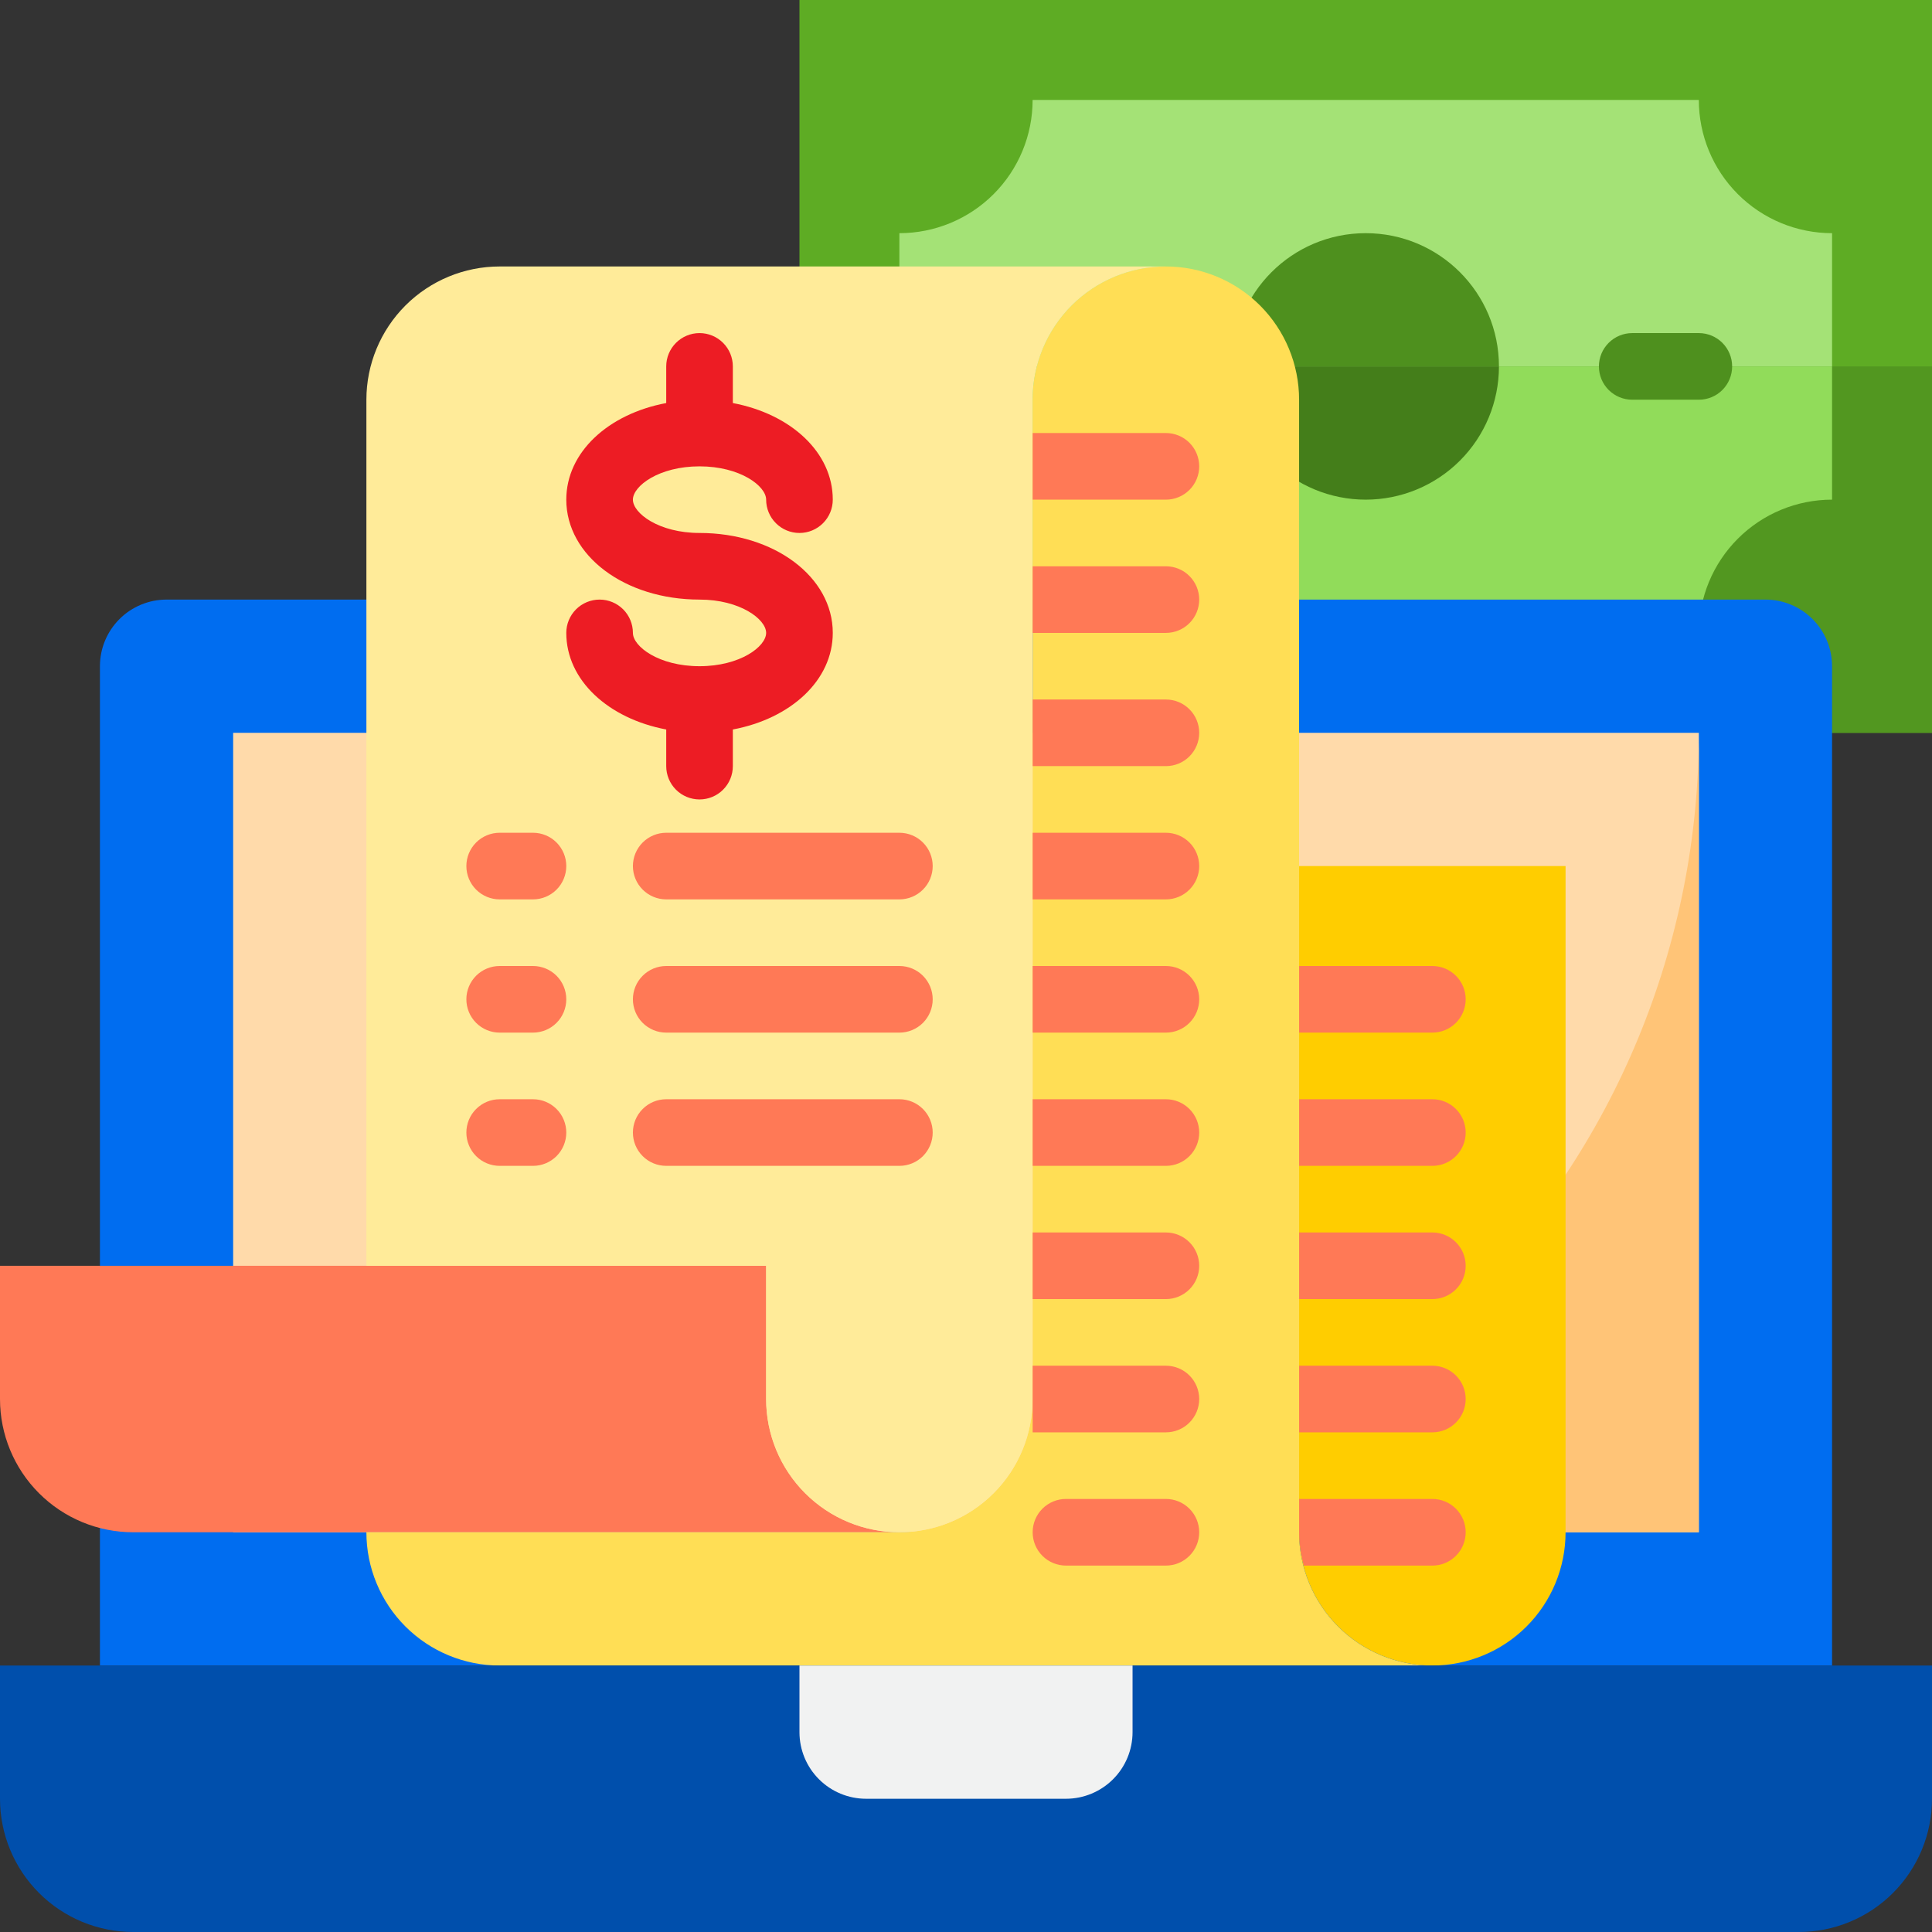 <svg width="110" height="110" viewBox="0 0 110 110" fill="none" xmlns="http://www.w3.org/2000/svg">
<rect x="0" y="0" width="110" height="110" fill="#333333" stroke="none"/>
<g id="Group 1171275090">
<g id="bill-money-laptop-receipt-payment">
<path id="Vector" d="M45.518 0H110V41.724H45.518V0Z" fill="#5EAC24"/>
<path id="Vector_2" d="M104.31 13.276V28.448C102.298 28.448 100.369 29.248 98.946 30.67C97.523 32.093 96.724 34.023 96.724 36.035H58.793C58.793 34.023 57.994 32.093 56.571 30.67C55.148 29.248 53.219 28.448 51.207 28.448V13.276C53.219 13.276 55.148 12.477 56.571 11.054C57.994 9.631 58.793 7.702 58.793 5.69H96.724C96.724 7.702 97.523 9.631 98.946 11.054C100.369 12.477 102.298 13.276 104.31 13.276Z" fill="#A4E276"/>
<path id="Vector_3" d="M77.758 28.448C81.948 28.448 85.344 25.052 85.344 20.862C85.344 16.672 81.948 13.276 77.758 13.276C73.568 13.276 70.172 16.672 70.172 20.862C70.172 25.052 73.568 28.448 77.758 28.448Z" fill="#4E901E"/>
<path id="Vector_4" d="M45.518 20.862H110V41.724H45.518V20.862Z" fill="#529720"/>
<path id="Vector_5" d="M51.207 20.862V28.448C53.219 28.448 55.148 29.247 56.571 30.67C57.994 32.093 58.793 34.023 58.793 36.035H96.724C96.724 34.023 97.523 32.093 98.946 30.67C100.369 29.247 102.298 28.448 104.31 28.448V20.862H51.207Z" fill="#91DC5A"/>
<path id="Vector_6" d="M77.758 28.448C79.77 28.448 81.7 27.649 83.122 26.227C84.545 24.804 85.344 22.874 85.344 20.862H70.172C70.172 22.874 70.971 24.804 72.394 26.227C73.817 27.649 75.746 28.448 77.758 28.448Z" fill="#447E1A"/>
<path id="Vector_7" d="M9.483 34.138H100.517C101.523 34.138 102.488 34.538 103.199 35.249C103.911 35.96 104.31 36.925 104.31 37.931V94.828H5.69V37.931C5.69 36.925 6.089 35.96 6.801 35.249C7.512 34.538 8.477 34.138 9.483 34.138Z" fill="#006DF0"/>
<path id="Vector_8" d="M13.275 41.724H96.724V87.241H13.275V41.724Z" fill="#FFDAAA"/>
<path id="Vector_9" d="M51.207 87.241H96.724V41.724C96.724 53.796 91.929 65.374 83.392 73.91C74.856 82.446 63.279 87.241 51.207 87.241Z" fill="#FFC477"/>
<path id="Vector_10" d="M43.621 79.655V72.069H0V79.655C0 81.667 0.799 83.597 2.222 85.019C3.645 86.442 5.574 87.241 7.586 87.241H51.207C49.195 87.241 47.265 86.442 45.843 85.019C44.42 83.597 43.621 81.667 43.621 79.655Z" fill="#FF7956"/>
<path id="Vector_11" d="M81.551 94.828H28.448C26.436 94.828 24.506 94.028 23.083 92.606C21.661 91.183 20.861 89.253 20.861 87.241H51.206C53.218 87.241 55.148 86.442 56.57 85.019C57.993 83.597 58.792 81.667 58.792 79.655V22.759C58.792 20.747 59.592 18.817 61.014 17.394C62.437 15.972 64.367 15.172 66.379 15.172C68.391 15.172 70.32 15.972 71.743 17.394C73.165 18.817 73.965 20.747 73.965 22.759V87.241C73.965 89.253 74.764 91.183 76.187 92.606C77.609 94.028 79.539 94.828 81.551 94.828Z" fill="#FFDE55"/>
<path id="Vector_12" d="M66.379 15.172C64.367 15.172 62.437 15.972 61.014 17.394C59.592 18.817 58.792 20.747 58.792 22.759V79.655C58.792 81.667 57.993 83.597 56.57 85.019C55.148 86.442 53.218 87.241 51.206 87.241C49.194 87.241 47.265 86.442 45.842 85.019C44.419 83.597 43.62 81.667 43.62 79.655V72.069H20.861V22.759C20.861 20.747 21.661 18.817 23.083 17.394C24.506 15.972 26.436 15.172 28.448 15.172H66.379Z" fill="#FFEB99"/>
<path id="Vector_13" d="M89.137 49.31V87.242C89.137 89.254 88.338 91.183 86.915 92.606C85.493 94.028 83.563 94.828 81.551 94.828C79.539 94.828 77.609 94.028 76.187 92.606C74.764 91.183 73.965 89.254 73.965 87.242V49.31H89.137Z" fill="#FFCD00"/>
<path id="Vector_14" d="M110 94.828V102.414C110 104.426 109.201 106.355 107.778 107.778C106.355 109.201 104.426 110 102.414 110H7.586C5.574 110 3.645 109.201 2.222 107.778C0.799 106.355 0 104.426 0 102.414V94.828H110Z" fill="#004FAC"/>
<path id="Vector_15" d="M45.518 98.621C45.518 99.627 45.917 100.592 46.629 101.303C47.34 102.014 48.305 102.414 49.311 102.414H60.69C61.696 102.414 62.661 102.014 63.372 101.303C64.084 100.592 64.483 99.627 64.483 98.621V94.828H45.518V98.621Z" fill="#F1F2F2"/>
<path id="Vector_16" d="M98.621 20.862C98.621 20.359 98.421 19.877 98.066 19.521C97.71 19.165 97.228 18.965 96.725 18.965H92.932C92.429 18.965 91.946 19.165 91.591 19.521C91.235 19.877 91.035 20.359 91.035 20.862C91.035 21.365 91.235 21.847 91.591 22.203C91.946 22.559 92.429 22.758 92.932 22.758H96.725C97.228 22.758 97.71 22.559 98.066 22.203C98.421 21.847 98.621 21.365 98.621 20.862Z" fill="#4E901E"/>
<path id="Vector_17" d="M36.035 49.31C36.035 49.813 36.235 50.295 36.591 50.651C36.946 51.007 37.429 51.207 37.932 51.207H51.208C51.711 51.207 52.193 51.007 52.549 50.651C52.904 50.295 53.104 49.813 53.104 49.31C53.104 48.807 52.904 48.325 52.549 47.969C52.193 47.613 51.711 47.414 51.208 47.414H37.932C37.429 47.414 36.946 47.613 36.591 47.969C36.235 48.325 36.035 48.807 36.035 49.31Z" fill="#FF7956"/>
<path id="Vector_18" d="M51.208 55H37.932C37.429 55 36.946 55.2 36.591 55.556C36.235 55.911 36.035 56.394 36.035 56.897C36.035 57.4 36.235 57.882 36.591 58.238C36.946 58.593 37.429 58.793 37.932 58.793H51.208C51.711 58.793 52.193 58.593 52.549 58.238C52.904 57.882 53.104 57.4 53.104 56.897C53.104 56.394 52.904 55.911 52.549 55.556C52.193 55.2 51.711 55 51.208 55Z" fill="#FF7956"/>
<path id="Vector_19" d="M51.208 62.586H37.932C37.429 62.586 36.946 62.786 36.591 63.142C36.235 63.498 36.035 63.98 36.035 64.483C36.035 64.986 36.235 65.468 36.591 65.824C36.946 66.18 37.429 66.379 37.932 66.379H51.208C51.711 66.379 52.193 66.18 52.549 65.824C52.904 65.468 53.104 64.986 53.104 64.483C53.104 63.98 52.904 63.498 52.549 63.142C52.193 62.786 51.711 62.586 51.208 62.586Z" fill="#FF7956"/>
<path id="Vector_20" d="M39.828 37.931C37.513 37.931 36.035 36.808 36.035 36.034C36.035 35.531 35.836 35.049 35.48 34.693C35.124 34.338 34.642 34.138 34.139 34.138C33.636 34.138 33.153 34.338 32.798 34.693C32.442 35.049 32.242 35.531 32.242 36.034C32.242 38.729 34.63 40.91 37.932 41.534V43.62C37.932 44.123 38.132 44.606 38.487 44.962C38.843 45.317 39.325 45.517 39.828 45.517C40.331 45.517 40.814 45.317 41.169 44.962C41.525 44.606 41.725 44.123 41.725 43.62V41.534C45.027 40.914 47.415 38.733 47.415 36.034C47.415 32.844 44.082 30.345 39.828 30.345C37.513 30.345 36.035 29.222 36.035 28.448C36.035 27.674 37.513 26.552 39.828 26.552C42.144 26.552 43.621 27.674 43.621 28.448C43.621 28.951 43.821 29.433 44.177 29.789C44.533 30.145 45.015 30.345 45.518 30.345C46.021 30.345 46.503 30.145 46.859 29.789C47.215 29.433 47.415 28.951 47.415 28.448C47.415 25.753 45.027 23.572 41.725 22.948V20.862C41.725 20.359 41.525 19.877 41.169 19.521C40.814 19.165 40.331 18.965 39.828 18.965C39.325 18.965 38.843 19.165 38.487 19.521C38.132 19.877 37.932 20.359 37.932 20.862V22.948C34.63 23.568 32.242 25.749 32.242 28.448C32.242 31.638 35.574 34.138 39.828 34.138C42.144 34.138 43.621 35.261 43.621 36.034C43.621 36.808 42.144 37.931 39.828 37.931Z" fill="#ED1C24"/>
<g id="Group">
<path id="Vector_21" d="M28.449 51.207H30.346C30.849 51.207 31.331 51.007 31.687 50.651C32.042 50.295 32.242 49.813 32.242 49.31C32.242 48.807 32.042 48.325 31.687 47.969C31.331 47.613 30.849 47.414 30.346 47.414H28.449C27.946 47.414 27.464 47.613 27.108 47.969C26.753 48.325 26.553 48.807 26.553 49.31C26.553 49.813 26.753 50.295 27.108 50.651C27.464 51.007 27.946 51.207 28.449 51.207Z" fill="#FF7956"/>
<path id="Vector_22" d="M28.449 58.793H30.346C30.849 58.793 31.331 58.593 31.687 58.237C32.042 57.882 32.242 57.399 32.242 56.896C32.242 56.393 32.042 55.911 31.687 55.555C31.331 55.2 30.849 55 30.346 55H28.449C27.946 55 27.464 55.2 27.108 55.555C26.753 55.911 26.553 56.393 26.553 56.896C26.553 57.399 26.753 57.882 27.108 58.237C27.464 58.593 27.946 58.793 28.449 58.793Z" fill="#FF7956"/>
<path id="Vector_23" d="M28.449 66.379H30.346C30.849 66.379 31.331 66.18 31.687 65.824C32.042 65.468 32.242 64.986 32.242 64.483C32.242 63.98 32.042 63.497 31.687 63.142C31.331 62.786 30.849 62.586 30.346 62.586H28.449C27.946 62.586 27.464 62.786 27.108 63.142C26.753 63.497 26.553 63.98 26.553 64.483C26.553 64.986 26.753 65.468 27.108 65.824C27.464 66.18 27.946 66.379 28.449 66.379Z" fill="#FF7956"/>
<path id="Vector_24" d="M68.278 41.724C68.278 41.221 68.078 40.739 67.722 40.383C67.367 40.027 66.884 39.827 66.381 39.827H58.795V43.62H66.381C66.884 43.62 67.367 43.421 67.722 43.065C68.078 42.709 68.278 42.227 68.278 41.724Z" fill="#FF7956"/>
<path id="Vector_25" d="M68.278 49.31C68.278 48.807 68.078 48.325 67.722 47.969C67.367 47.614 66.884 47.414 66.381 47.414H58.795V51.207H66.381C66.884 51.207 67.367 51.007 67.722 50.651C68.078 50.296 68.278 49.813 68.278 49.31Z" fill="#FF7956"/>
<path id="Vector_26" d="M66.381 28.448C66.884 28.448 67.367 28.248 67.722 27.893C68.078 27.537 68.278 27.055 68.278 26.552C68.278 26.049 68.078 25.566 67.722 25.21C67.367 24.855 66.884 24.655 66.381 24.655H58.795V28.448H66.381Z" fill="#FF7956"/>
<path id="Vector_27" d="M66.381 85.344H60.691C60.188 85.344 59.706 85.544 59.35 85.9C58.995 86.256 58.795 86.738 58.795 87.241C58.795 87.744 58.995 88.226 59.35 88.582C59.706 88.938 60.188 89.138 60.691 89.138H66.381C66.884 89.138 67.367 88.938 67.722 88.582C68.078 88.226 68.278 87.744 68.278 87.241C68.278 86.738 68.078 86.256 67.722 85.9C67.367 85.544 66.884 85.344 66.381 85.344Z" fill="#FF7956"/>
<path id="Vector_28" d="M68.278 34.138C68.278 33.635 68.078 33.153 67.722 32.797C67.367 32.441 66.884 32.242 66.381 32.242H58.795V36.035H66.381C66.884 36.035 67.367 35.835 67.722 35.479C68.078 35.123 68.278 34.641 68.278 34.138Z" fill="#FF7956"/>
<path id="Vector_29" d="M66.381 81.552C66.884 81.552 67.367 81.352 67.722 80.996C68.078 80.641 68.278 80.158 68.278 79.655C68.278 79.152 68.078 78.67 67.722 78.314C67.367 77.958 66.884 77.758 66.381 77.758H58.795V81.552H66.381Z" fill="#FF7956"/>
<path id="Vector_30" d="M68.278 64.483C68.278 63.98 68.078 63.497 67.722 63.142C67.367 62.786 66.884 62.586 66.381 62.586H58.795V66.379H66.381C66.884 66.379 67.367 66.18 67.722 65.824C68.078 65.468 68.278 64.986 68.278 64.483Z" fill="#FF7956"/>
<path id="Vector_31" d="M68.278 56.896C68.278 56.393 68.078 55.911 67.722 55.555C67.367 55.2 66.884 55 66.381 55H58.795V58.793H66.381C66.884 58.793 67.367 58.593 67.722 58.237C68.078 57.882 68.278 57.399 68.278 56.896Z" fill="#FF7956"/>
<path id="Vector_32" d="M68.278 72.069C68.278 71.566 68.078 71.083 67.722 70.728C67.367 70.372 66.884 70.172 66.381 70.172H58.795V73.965H66.381C66.884 73.965 67.367 73.765 67.722 73.41C68.078 73.054 68.278 72.572 68.278 72.069Z" fill="#FF7956"/>
<path id="Vector_33" d="M81.553 85.344H73.967V87.241C73.975 87.882 74.065 88.519 74.234 89.138H81.553C82.056 89.138 82.538 88.938 82.894 88.582C83.25 88.226 83.45 87.744 83.45 87.241C83.45 86.738 83.25 86.256 82.894 85.9C82.538 85.544 82.056 85.344 81.553 85.344Z" fill="#FF7956"/>
<path id="Vector_34" d="M81.553 81.552C82.056 81.552 82.538 81.352 82.894 80.996C83.25 80.641 83.45 80.158 83.45 79.655C83.45 79.152 83.25 78.67 82.894 78.314C82.538 77.958 82.056 77.758 81.553 77.758H73.967V81.552H81.553Z" fill="#FF7956"/>
<path id="Vector_35" d="M83.45 64.483C83.45 63.98 83.25 63.497 82.894 63.142C82.538 62.786 82.056 62.586 81.553 62.586H73.967V66.379H81.553C82.056 66.379 82.538 66.18 82.894 65.824C83.25 65.468 83.45 64.986 83.45 64.483Z" fill="#FF7956"/>
<path id="Vector_36" d="M83.45 56.896C83.45 56.393 83.25 55.911 82.894 55.555C82.538 55.2 82.056 55 81.553 55H73.967V58.793H81.553C82.056 58.793 82.538 58.593 82.894 58.237C83.25 57.882 83.45 57.399 83.45 56.896Z" fill="#FF7956"/>
<path id="Vector_37" d="M83.45 72.069C83.45 71.566 83.25 71.083 82.894 70.728C82.538 70.372 82.056 70.172 81.553 70.172H73.967V73.965H81.553C82.056 73.965 82.538 73.765 82.894 73.41C83.25 73.054 83.45 72.572 83.45 72.069Z" fill="#FF7956"/>
</g>
</g>
</g>
</svg>
